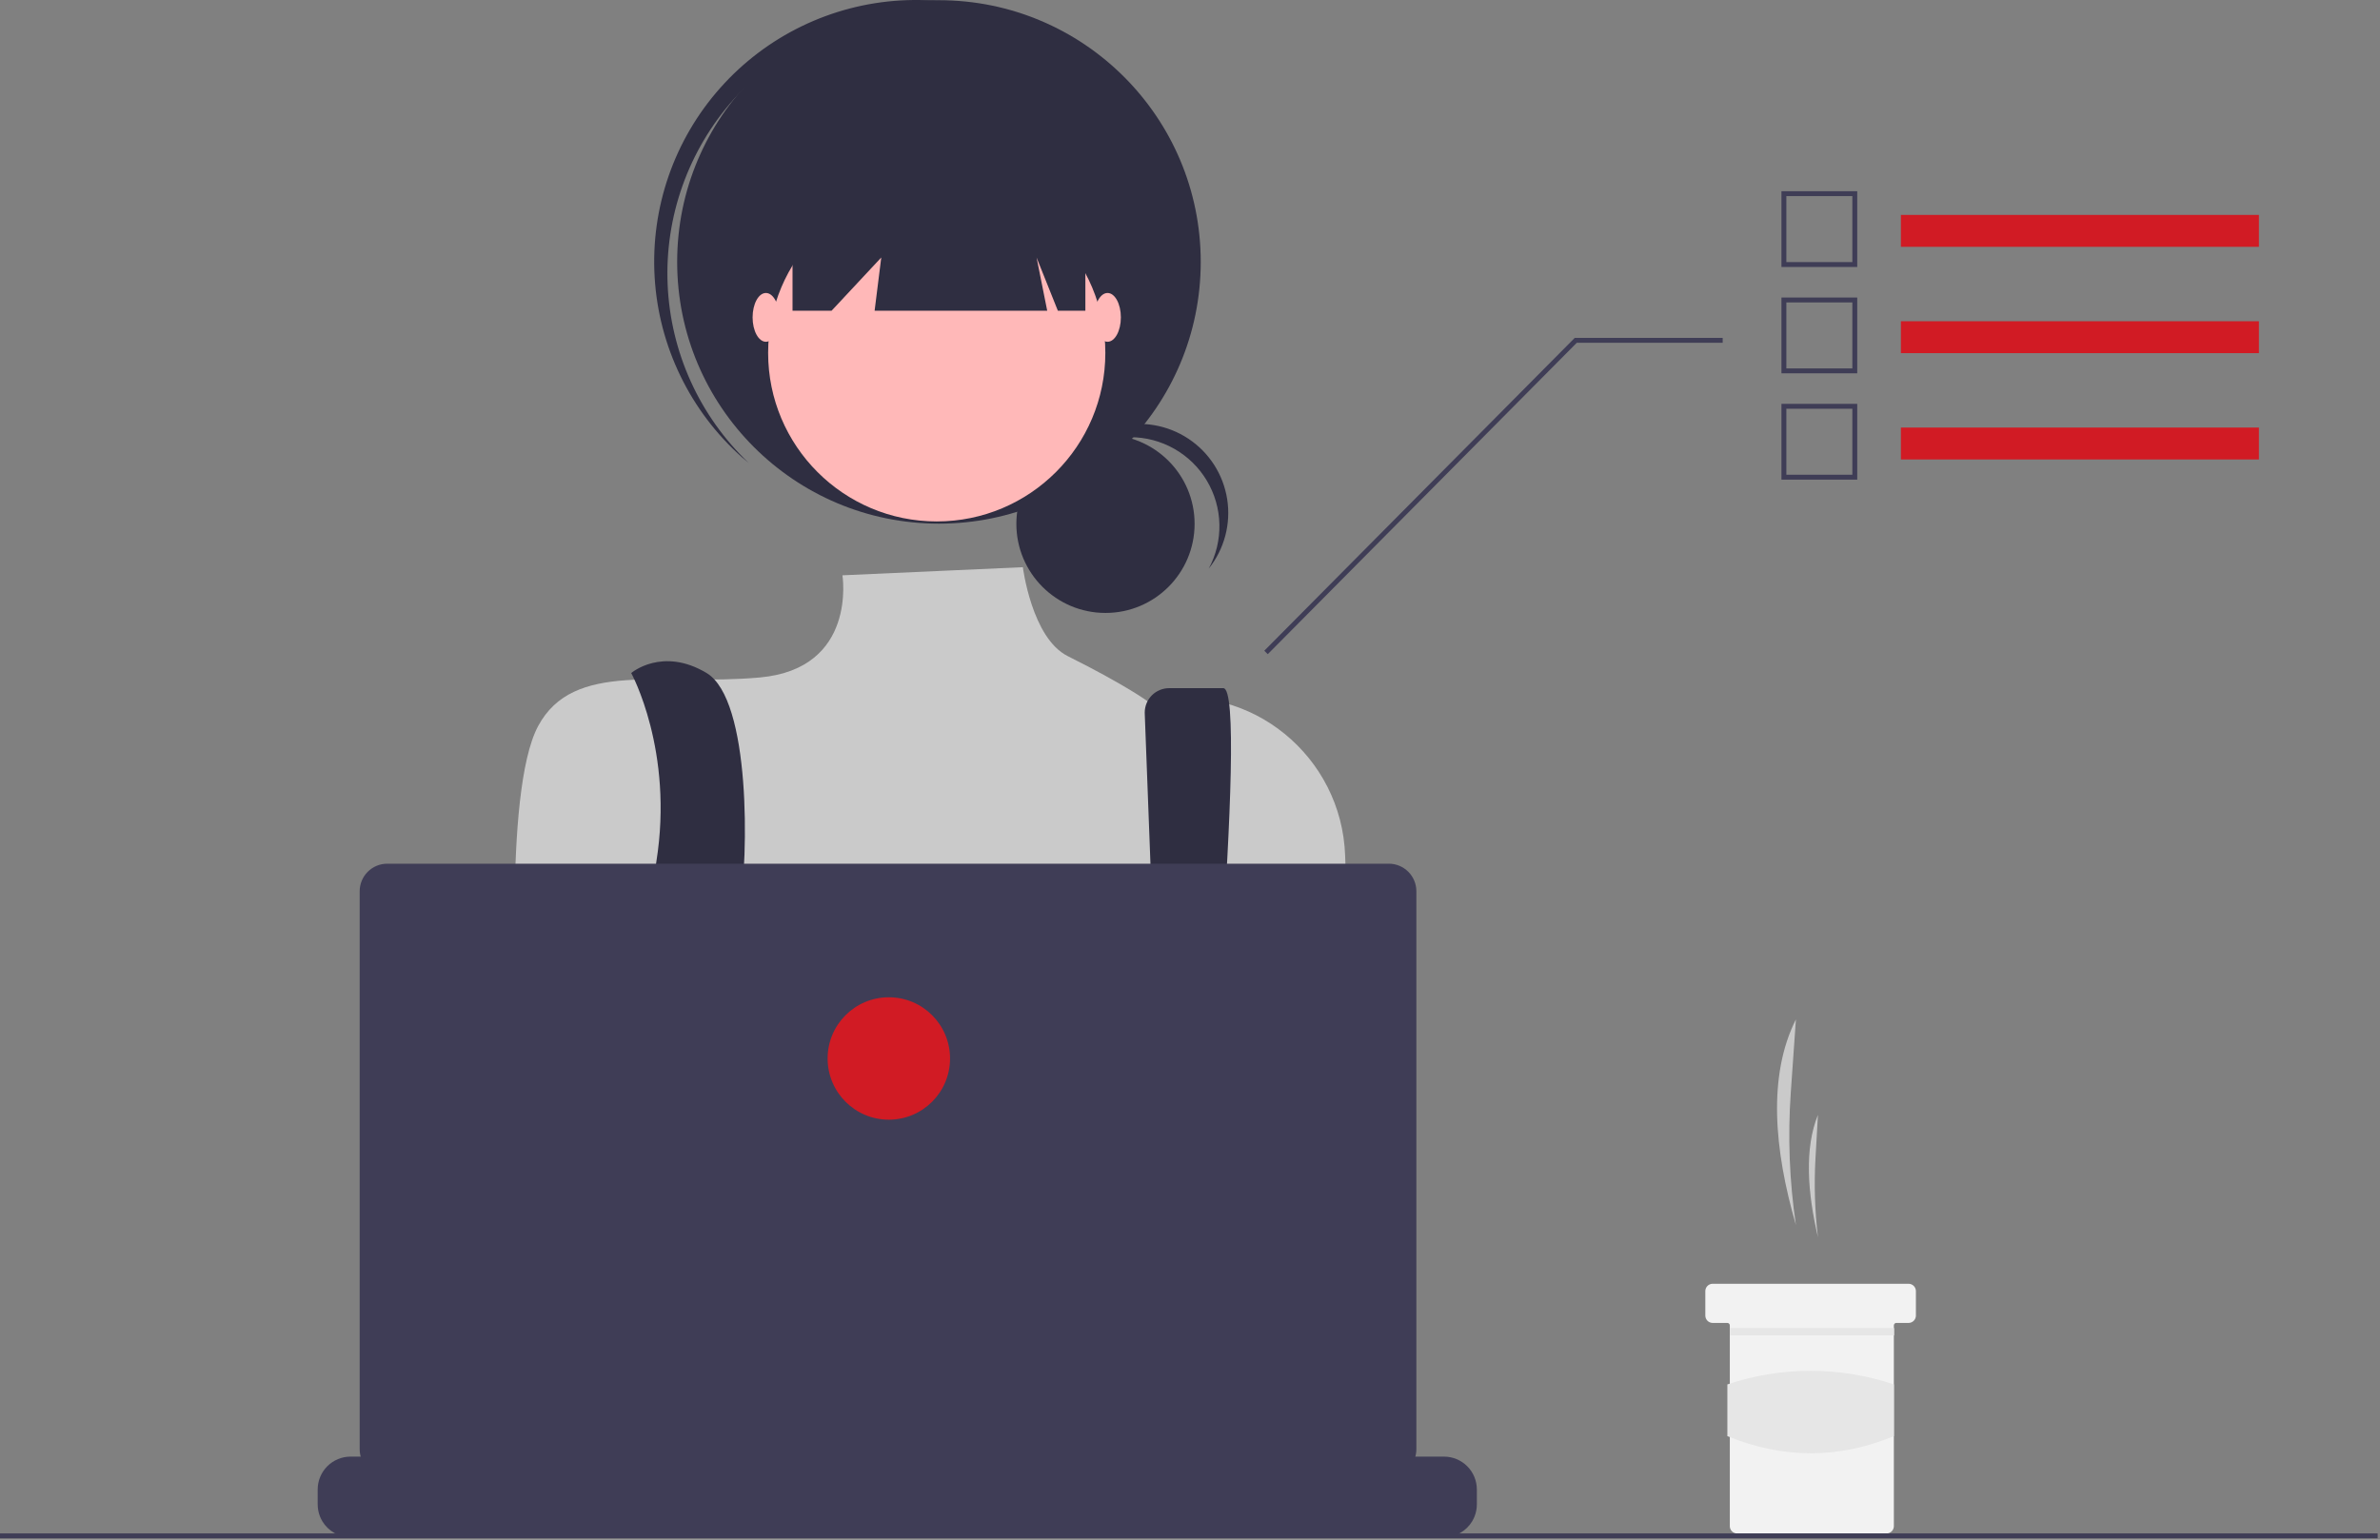 <svg width="972" height="629" viewBox="0 0 972 629" fill="none" xmlns="http://www.w3.org/2000/svg">
<rect x="0" y="0" width="972" height="629" fill="#808080" stroke="none"/>
<g clip-path="url(#clip0_269_251)">
<path d="M733.457 500.406C730.799 482.498 730.096 464.354 731.363 446.294L733.457 416.406C721.915 439.371 724.524 469.598 733.457 500.406V500.406Z" fill="#CACACA"/>
<path d="M742.457 505.406C741.177 494.72 740.84 483.942 741.449 473.197L742.457 455.406C736.904 469.076 738.159 487.068 742.457 505.406Z" fill="#CACACA"/>
<path d="M782.462 527.408V537.408C782.458 538.203 782.14 538.963 781.579 539.525C781.017 540.087 780.256 540.404 779.462 540.408H774.462C774.33 540.408 774.2 540.433 774.079 540.483C773.957 540.533 773.847 540.607 773.754 540.7C773.661 540.793 773.587 540.903 773.537 541.025C773.487 541.147 773.461 541.277 773.462 541.408V623.408C773.458 624.203 773.14 624.963 772.579 625.525C772.017 626.087 771.256 626.404 770.462 626.408H709.462C708.666 626.408 707.904 626.091 707.341 625.529C706.779 624.966 706.463 624.204 706.462 623.408V541.408C706.461 541.143 706.356 540.889 706.168 540.702C705.981 540.515 705.727 540.409 705.462 540.408H699.462C698.666 540.408 697.904 540.091 697.341 539.529C696.779 538.966 696.463 538.204 696.462 537.408V527.408C696.461 527.014 696.539 526.624 696.689 526.259C696.84 525.895 697.061 525.564 697.339 525.286C697.618 525.007 697.949 524.786 698.313 524.635C698.677 524.485 699.068 524.408 699.462 524.408H779.462C780.257 524.411 781.019 524.727 781.581 525.289C782.143 525.852 782.46 526.613 782.462 527.408V527.408Z" fill="#F2F2F2"/>
<path d="M773.552 542.508H706.552V545.508H773.552V542.508Z" fill="#E6E6E6"/>
<path d="M773.462 586.653C751.042 595.931 728.378 596.033 705.462 586.653V565.518C727.523 558.108 751.401 558.108 773.462 565.518V586.653Z" fill="#E6E6E6"/>
<path d="M451.482 250.381C471.583 250.381 487.877 234.086 487.877 213.985C487.877 193.885 471.583 177.59 451.482 177.59C431.381 177.59 415.086 193.885 415.086 213.985C415.086 234.086 431.381 250.381 451.482 250.381Z" fill="#2F2E41"/>
<path d="M461.621 178.592C467.92 178.592 474.111 180.228 479.588 183.337C485.066 186.447 489.643 190.925 492.871 196.334C496.1 201.742 497.87 207.896 498.008 214.193C498.147 220.49 496.649 226.715 493.66 232.26C496.816 228.312 499.114 223.75 500.409 218.865C501.704 213.98 501.967 208.878 501.181 203.886C500.395 198.893 498.578 194.119 495.846 189.868C493.113 185.616 489.524 181.981 485.309 179.193C481.093 176.405 476.343 174.525 471.362 173.675C466.38 172.824 461.275 173.02 456.373 174.251C451.472 175.482 446.88 177.721 442.891 180.825C438.903 183.928 435.604 187.829 433.206 192.278C436.608 188.007 440.93 184.558 445.85 182.188C450.77 179.818 456.16 178.589 461.621 178.592V178.592Z" fill="#2F2E41"/>
<path d="M383.47 213.908C442.516 213.908 490.383 166.042 490.383 106.996C490.383 47.95 442.516 0.083 383.47 0.083C324.424 0.083 276.558 47.95 276.558 106.996C276.558 166.042 324.424 213.908 383.47 213.908Z" fill="#2F2E41"/>
<path d="M299.562 40.662C317.984 19.944 343.734 7.194 371.379 5.102C399.024 3.011 426.4 11.741 447.729 29.452C446.855 28.621 445.99 27.783 445.081 26.975C423.887 8.151 396.085 -1.487 367.787 0.183C339.489 1.852 313.013 14.691 294.179 35.876C275.345 57.062 265.696 84.861 267.353 113.159C269.01 141.458 281.838 167.94 303.015 186.783C303.924 187.59 304.857 188.351 305.785 189.122C285.698 170.014 273.82 143.849 272.659 116.15C271.498 88.451 281.144 61.384 299.562 40.662Z" fill="#2F2E41"/>
<path d="M382.565 213.002C420.595 213.002 451.424 182.173 451.424 144.143C451.424 106.114 420.595 75.284 382.565 75.284C344.535 75.284 313.706 106.114 313.706 144.143C313.706 182.173 344.535 213.002 382.565 213.002Z" fill="#FFB8B8"/>
<path d="M417.741 231.695L344.052 235.008C344.052 235.008 350.202 273.116 310.337 276.74C270.471 280.364 234.23 269.492 219.733 296.673C205.236 323.854 211.485 420.639 211.485 420.639C211.485 420.639 238.666 518.491 260.411 532.988C282.156 547.485 472.424 527.552 472.424 527.552L552.052 427.008L549.355 349.468C547.947 308.977 510.978 278.577 471.162 286.07C470.38 286.217 469.592 286.376 468.8 286.546C468.8 286.546 460.052 280.008 436.052 268.008C421.375 260.67 417.741 231.695 417.741 231.695Z" fill="#CACACA"/>
<path d="M257.786 274.928C257.786 274.928 275.3 306.706 268.052 352.008C260.803 397.31 291.216 493.122 291.216 493.122L312.961 487.686C312.961 487.686 298.464 393.458 302.088 371.713C305.712 349.968 306.712 285.801 288.592 274.928C270.471 264.056 257.786 274.928 257.786 274.928Z" fill="#2F2E41"/>
<path d="M467.525 291.59L475.142 492.216L489.638 501.277C489.638 501.277 510.477 281.109 499.605 281.109H477.482C476.173 281.109 474.876 281.367 473.667 281.868C472.457 282.369 471.358 283.104 470.432 284.03C469.506 284.955 468.772 286.055 468.271 287.264C467.77 288.474 467.512 289.77 467.512 291.08C467.512 291.25 467.516 291.42 467.525 291.59Z" fill="#2F2E41"/>
<path d="M301.182 488.592C306.186 488.592 310.243 484.536 310.243 479.532C310.243 474.528 306.186 470.471 301.182 470.471C296.179 470.471 292.122 474.528 292.122 479.532C292.122 484.536 296.179 488.592 301.182 488.592Z" fill="#D11B24"/>
<path d="M482.389 497.652C487.393 497.652 491.45 493.596 491.45 488.592C491.45 483.588 487.393 479.532 482.389 479.532C477.386 479.532 473.329 483.588 473.329 488.592C473.329 493.596 477.386 497.652 482.389 497.652Z" fill="#D11B24"/>
<path d="M323.672 58.069V126.928H339.619L359.914 105.183L357.196 126.928H427.685L423.336 105.183L432.034 126.928H443.269V58.069H323.672Z" fill="#2F2E41"/>
<path d="M312.799 139.613C315.802 139.613 318.236 135.151 318.236 129.647C318.236 124.142 315.802 119.68 312.799 119.68C309.797 119.68 307.363 124.142 307.363 129.647C307.363 135.151 309.797 139.613 312.799 139.613Z" fill="#FFB8B8"/>
<path d="M452.33 139.613C455.332 139.613 457.766 135.151 457.766 129.647C457.766 124.142 455.332 119.68 452.33 119.68C449.327 119.68 446.894 124.142 446.894 129.647C446.894 135.151 449.327 139.613 452.33 139.613Z" fill="#FFB8B8"/>
<path d="M603.152 608.446V614.516C603.156 616.182 602.847 617.834 602.242 619.386C601.974 620.078 601.649 620.747 601.272 621.386C600.08 623.387 598.389 625.043 596.364 626.193C594.34 627.343 592.051 627.947 589.722 627.946H143.172C140.844 627.947 138.555 627.343 136.53 626.193C134.505 625.043 132.814 623.387 131.622 621.386C131.245 620.747 130.921 620.078 130.652 619.386C130.047 617.834 129.739 616.182 129.742 614.516V608.446C129.742 606.683 130.089 604.937 130.763 603.308C131.437 601.679 132.426 600.198 133.672 598.951C134.919 597.704 136.398 596.715 138.027 596.04C139.656 595.364 141.402 595.017 143.165 595.016H168.912V592.186C168.912 592.113 168.926 592.04 168.954 591.972C168.982 591.904 169.023 591.843 169.075 591.791C169.127 591.739 169.189 591.697 169.256 591.669C169.324 591.641 169.397 591.626 169.47 591.626H182.902C183.05 591.626 183.193 591.685 183.298 591.789C183.403 591.894 183.462 592.036 183.462 592.184V595.016H191.852V592.186C191.852 592.113 191.866 592.04 191.894 591.972C191.922 591.904 191.963 591.843 192.015 591.791C192.067 591.739 192.129 591.697 192.196 591.669C192.264 591.641 192.337 591.626 192.41 591.626H205.842C205.99 591.626 206.133 591.685 206.238 591.789C206.343 591.894 206.402 592.036 206.402 592.184V595.016H214.802V592.186C214.802 592.113 214.816 592.04 214.844 591.972C214.872 591.904 214.913 591.843 214.965 591.791C215.017 591.739 215.079 591.697 215.146 591.669C215.214 591.641 215.287 591.626 215.36 591.626H228.792C228.94 591.626 229.083 591.685 229.188 591.789C229.293 591.894 229.352 592.036 229.352 592.184V595.016H237.742V592.186C237.742 592.113 237.756 592.04 237.784 591.972C237.812 591.904 237.853 591.843 237.905 591.791C237.957 591.739 238.019 591.697 238.086 591.669C238.154 591.641 238.227 591.626 238.3 591.626H251.732C251.88 591.626 252.023 591.685 252.128 591.789C252.233 591.894 252.292 592.036 252.292 592.184V595.016H260.682V592.186C260.682 592.113 260.696 592.04 260.724 591.972C260.752 591.904 260.793 591.843 260.845 591.791C260.897 591.739 260.959 591.697 261.026 591.669C261.094 591.641 261.167 591.626 261.24 591.626H274.672C274.82 591.626 274.963 591.685 275.068 591.789C275.173 591.894 275.232 592.036 275.232 592.184V595.016H283.632V592.186C283.632 592.113 283.646 592.04 283.674 591.972C283.702 591.904 283.743 591.843 283.795 591.791C283.847 591.739 283.909 591.697 283.976 591.669C284.044 591.641 284.117 591.626 284.19 591.626H297.622C297.77 591.626 297.913 591.685 298.018 591.789C298.123 591.894 298.182 592.036 298.182 592.185V595.016H306.572V592.186C306.572 592.113 306.586 592.04 306.614 591.972C306.642 591.904 306.683 591.843 306.735 591.791C306.787 591.739 306.849 591.697 306.916 591.669C306.984 591.641 307.057 591.626 307.13 591.626H412.332C412.406 591.626 412.478 591.641 412.546 591.669C412.614 591.697 412.676 591.738 412.728 591.789C412.78 591.841 412.821 591.903 412.849 591.971C412.877 592.038 412.892 592.111 412.892 592.185V595.016H421.292V592.186C421.292 592.113 421.306 592.04 421.334 591.972C421.362 591.904 421.403 591.843 421.455 591.791C421.507 591.739 421.569 591.697 421.637 591.669C421.704 591.641 421.777 591.626 421.85 591.626H435.282C435.43 591.628 435.572 591.687 435.677 591.792C435.781 591.897 435.841 592.038 435.842 592.186V595.016H444.232V592.186C444.232 592.113 444.246 592.04 444.274 591.972C444.302 591.904 444.343 591.843 444.395 591.791C444.447 591.739 444.509 591.697 444.576 591.669C444.644 591.641 444.717 591.626 444.79 591.626H458.222C458.296 591.626 458.368 591.641 458.436 591.669C458.504 591.697 458.566 591.738 458.618 591.789C458.67 591.841 458.711 591.903 458.739 591.971C458.767 592.038 458.782 592.111 458.782 592.185V595.016H467.172V592.186C467.172 592.113 467.186 592.04 467.214 591.972C467.242 591.904 467.283 591.843 467.335 591.791C467.387 591.739 467.449 591.698 467.516 591.669C467.584 591.641 467.657 591.627 467.73 591.626H481.162C481.236 591.626 481.308 591.641 481.376 591.669C481.444 591.697 481.506 591.738 481.558 591.789C481.61 591.841 481.651 591.903 481.679 591.971C481.707 592.038 481.722 592.111 481.722 592.185V595.016H490.122V592.186C490.122 592.113 490.136 592.04 490.164 591.972C490.192 591.904 490.233 591.843 490.285 591.791C490.337 591.739 490.399 591.698 490.466 591.669C490.534 591.641 490.607 591.627 490.68 591.626H504.112C504.259 591.628 504.399 591.688 504.503 591.793C504.606 591.898 504.663 592.039 504.662 592.186V595.016H513.062V592.186C513.062 592.113 513.076 592.04 513.104 591.972C513.132 591.904 513.173 591.843 513.225 591.791C513.277 591.739 513.339 591.698 513.406 591.669C513.474 591.641 513.547 591.627 513.62 591.626H527.052C527.126 591.626 527.198 591.641 527.266 591.669C527.334 591.697 527.396 591.738 527.448 591.789C527.5 591.841 527.541 591.903 527.569 591.971C527.597 592.038 527.612 592.111 527.612 592.185V595.016H536.002V592.186C536.002 592.113 536.016 592.04 536.044 591.972C536.072 591.905 536.113 591.843 536.165 591.791C536.217 591.739 536.279 591.698 536.346 591.669C536.414 591.641 536.487 591.627 536.56 591.626H549.992C550.066 591.626 550.138 591.641 550.206 591.669C550.274 591.697 550.336 591.738 550.388 591.789C550.44 591.841 550.481 591.903 550.509 591.971C550.537 592.038 550.552 592.111 550.552 592.185V595.016H589.722C593.283 595.015 596.698 596.429 599.217 598.946C601.736 601.464 603.151 604.878 603.152 608.439L603.152 608.446Z" fill="#3F3D56"/>
<path d="M971.052 626.381H0V628.381H971.052V626.381Z" fill="#3F3D56"/>
<path d="M567.194 352.812H158.15C156.672 352.812 155.208 353.103 153.842 353.669C152.476 354.235 151.235 355.064 150.189 356.11C149.144 357.155 148.314 358.396 147.749 359.762C147.183 361.128 146.892 362.592 146.892 364.071V591.982C146.892 594.968 148.078 597.832 150.189 599.943C152.301 602.055 155.164 603.241 158.15 603.241H567.194C570.18 603.241 573.043 602.055 575.155 599.943C577.266 597.832 578.452 594.968 578.452 591.982V364.071C578.452 361.085 577.266 358.221 575.155 356.11C573.043 353.998 570.18 352.812 567.194 352.812Z" fill="#3F3D56"/>
<path d="M363 457.381C376.807 457.381 388 446.188 388 432.381C388 418.574 376.807 407.381 363 407.381C349.193 407.381 338 418.574 338 432.381C338 446.188 349.193 457.381 363 457.381Z" fill="#D11B24"/>
<path d="M517.763 267.219L643.969 140.016H703.552V138.016H643.134L642.841 138.313L516.341 265.813L517.763 267.219Z" fill="#3F3D56"/>
<path d="M922.552 87.792H776.328V100.822H922.552V87.792Z" fill="#D11B24"/>
<path d="M758.507 109.061H727.552V78.106H758.507V109.061ZM729.552 107.061H756.507V80.106H729.552L729.552 107.061Z" fill="#3F3D56"/>
<path d="M922.552 131.225H776.328V144.255H922.552V131.225Z" fill="#D11B24"/>
<path d="M758.507 152.494H727.552V121.539H758.507V152.494ZM729.552 150.494H756.507V123.539H729.552L729.552 150.494Z" fill="#3F3D56"/>
<path d="M922.552 174.658H776.328V187.688H922.552V174.658Z" fill="#D11B24"/>
<path d="M758.507 195.926H727.552V164.971H758.507V195.926ZM729.552 193.926H756.507V166.971H729.552L729.552 193.926Z" fill="#3F3D56"/>
</g>
<defs>
<clipPath id="clip0_269_251">
<rect width="971.052" height="628.381" fill="white"/>
</clipPath>
</defs>
</svg>
